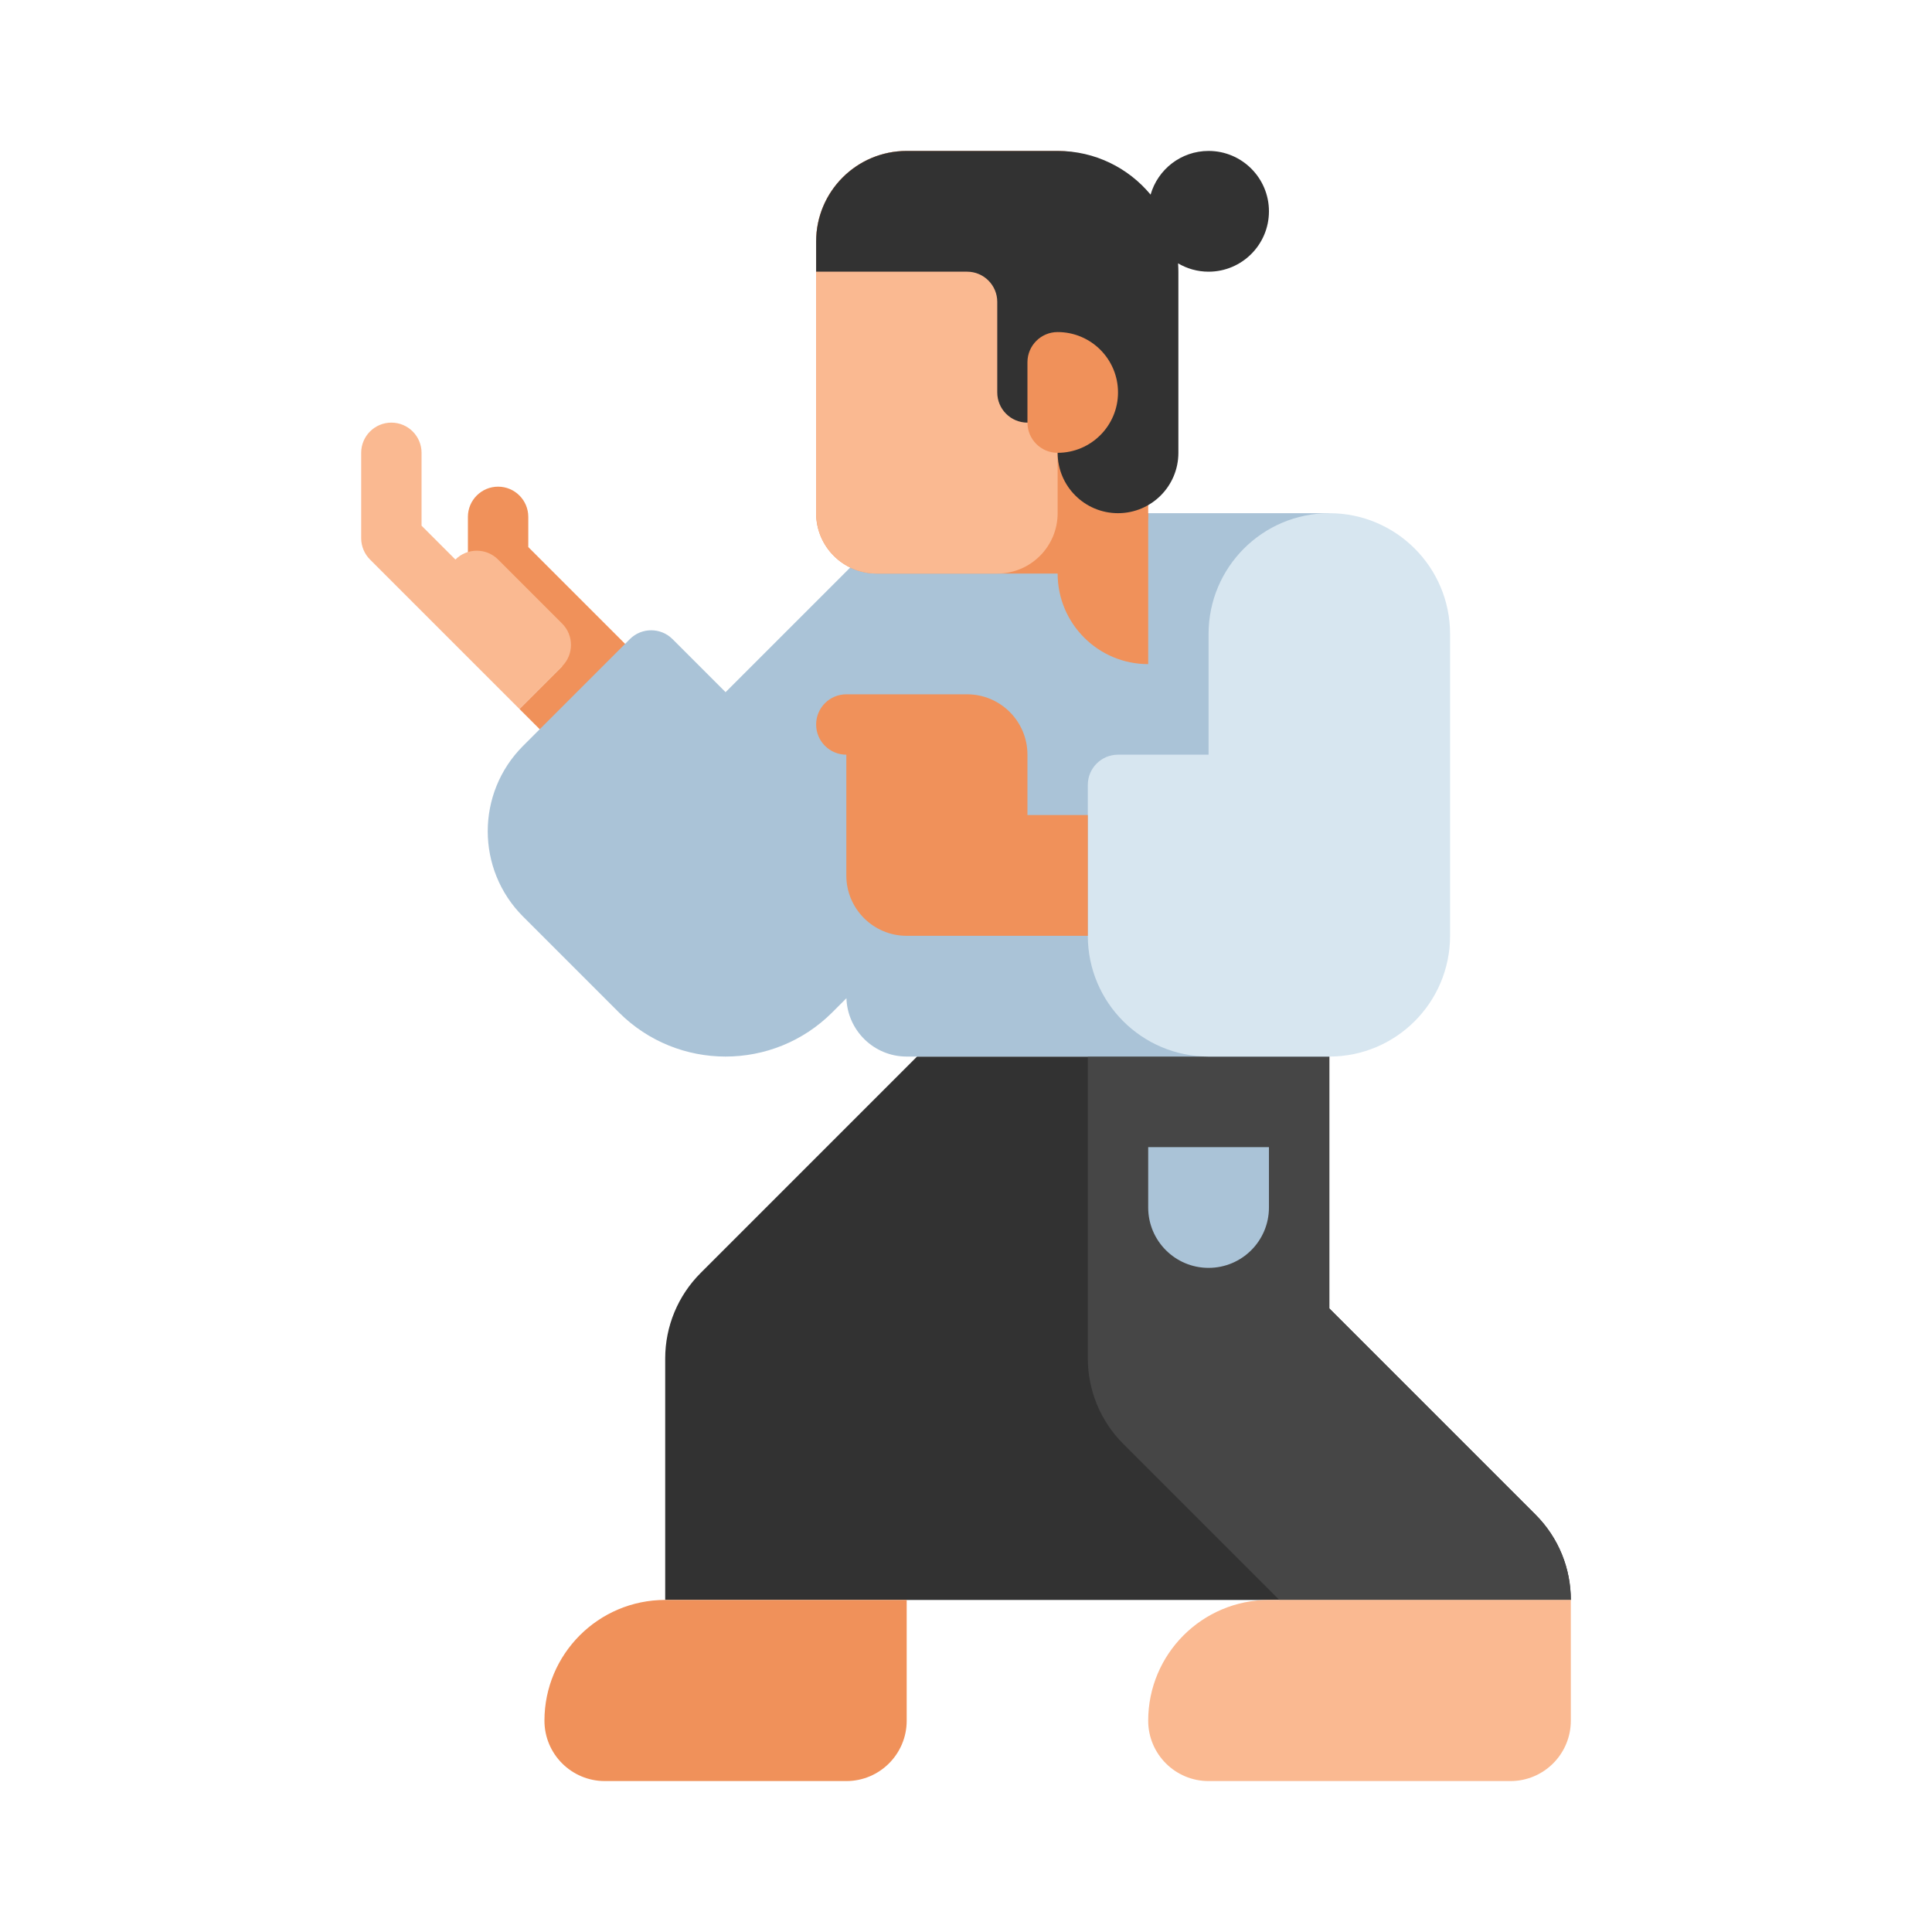 <?xml version="1.0" encoding="utf-8"?>
<!-- Generator: Adobe Illustrator 24.0.0, SVG Export Plug-In . SVG Version: 6.00 Build 0)  -->
<svg version="1.1" id="Layer_1" xmlns="http://www.w3.org/2000/svg" xmlns:xlink="http://www.w3.org/1999/xlink" x="0px" y="0px"
	 viewBox="0 0 512 512" style="enable-background:new 0 0 512 512;" xml:space="preserve">
<style type="text/css">
	.st0{fill:#5F7DBE;}
	.st1{fill:#464646;}
	.st2{fill:#323232;}
	.st3{fill:#5055A5;}
	.st4{fill:#FAA51E;}
	.st5{fill:#F0915A;}
	.st6{fill:#FAB991;}
	.st7{fill:#D7E6F0;}
	.st8{fill:#AAC3D7;}
	.st9{fill:#FAD241;}
	.st10{fill:#FFFFFF;}
	.st11{fill:#8CAAC8;}
	.st12{fill:#FFC33C;}
	.st13{fill:#F04B37;}
	.st14{fill:#FABE19;}
	.st15{fill:#F5871E;}
	.st16{fill:#FF6955;}
	.st17{fill:#BE281E;}
	.st18{fill:#FFDC37;}
	.st19{fill:#F58721;}
	.st20{fill:#58595B;}
	.st21{fill:#7D9BDC;}
	.st22{fill:#8C1E14;}
	.st23{fill:#9B9619;}
	.st24{fill:#DC7846;}
	.st25{fill:#646464;}
	.st26{fill:#FFE15A;}
	.st27{fill:#DC8700;}
	.st28{fill:#73821E;}
	.st29{fill:#F06423;}
	.st30{fill:#5A690A;}
	.st31{fill:#B4B928;}
	.st32{fill:#FBBE18;}
	.st33{fill:#F68820;}
	.st34{fill:#FBD301;}
</style>
<g>
	<path class="st5" d="M160.285,165.256c0,0-0.001-0.001-0.001-0.001L140,144.971v-8c0-4.418-3.582-8-8-8c-4.418,0-8,3.582-8,8
		v11.314c0,2.122,0.843,4.156,2.343,5.657l22.627,22.627l0,0l-11.313,11.313l11.313,11.314l22.627-22.627L160.285,165.256z"/>
	<path class="st6" d="M148.97,165.255L132,148.284c-3.124-3.124-8.189-3.124-11.313,0l-8.97-8.97V120c0-4.418-3.582-8-8-8
		s-8,3.582-8,8v22.627c0,2.122,0.843,4.156,2.343,5.657l11.313,11.314c0.001,0.001,0.002,0.002,0.003,0.003l28.282,28.281
		l11.313-11.314C152.095,173.444,152.095,168.379,148.97,165.255z"/>
	<g>
		<g>
			<g>
				<path class="st2" d="M406.911,401.373l-54.627-54.627V280H243.03l-57.373,57.373c-6.002,6.001-9.373,14.141-9.373,22.627v64h240
					C416.284,415.811,413.16,407.621,406.911,401.373z"/>
			</g>
		</g>
	</g>
	<g>
		<g>
			<g>
				<path class="st1" d="M416.284,424c0-8.19-3.124-16.379-9.373-22.627l-54.627-54.627V280c0-17.673-14.327-32-32-32
					s-32,14.327-32,32v80c0,8.487,3.371,16.626,9.373,22.627L339.03,424H416.284z"/>
			</g>
		</g>
	</g>
	<g>
		<g>
			<g>
				<path class="st5" d="M160.284,472h64c8.837,0,16-7.163,16-16v-32h-64c-17.673,0-32,14.327-32,32v0
					C144.284,464.837,151.448,472,160.284,472z"/>
			</g>
		</g>
	</g>
	<g>
		<g>
			<g>
				<path class="st6" d="M416.284,424v32c0,8.837-7.163,16-16,16h-80c-8.837,0-16-7.163-16-16v0c0-17.673,14.327-32,32-32H416.284z"
					/>
			</g>
		</g>
	</g>
	<g>
		<path class="st8" d="M239.716,136l-47.432,47.432l-14.059-14.059c-3.124-3.124-8.189-3.124-11.313,0l-28.284,28.284
			c-12.497,12.497-12.497,32.758,0,45.255L164,268.284C171.81,276.095,182.047,280,192.284,280s20.474-3.905,28.284-11.716
			l3.743-3.743c0.288,8.584,7.319,15.459,15.973,15.459h112V136H239.716z"/>
	</g>
	<g>
		<g>
			<g>
				<path class="st5" d="M304.284,176L304.284,176l0-40h-24v16C280.284,165.255,291.029,176,304.284,176z"/>
			</g>
		</g>
	</g>
	<g>
		<g>
			<g>
				<path class="st5" d="M232.284,152h56c8.837,0,16-7.163,16-16V64c0-13.255-10.745-24-24-24h-40c-13.255,0-24,10.745-24,24v72
					C216.284,144.837,223.448,152,232.284,152z"/>
			</g>
		</g>
	</g>
	<g>
		<g>
			<g>
				<path class="st6" d="M264.284,152h-32c-8.837,0-16-7.163-16-16V64c0-13.255,10.745-24,24-24h16c13.255,0,24,10.745,24,24v72
					C280.284,144.837,273.121,152,264.284,152z"/>
			</g>
		</g>
	</g>
	<path class="st2" d="M320.284,40c-7.3,0-13.446,4.894-15.366,11.576C299.048,44.505,290.192,40,280.284,40h-40
		c-13.255,0-24,10.745-24,24v8h40c4.418,0,8,3.582,8,8v24c0,4.418,3.582,8,8,8l8,0v8c0,8.837,7.164,16,16,16c8.837,0,16-7.163,16-16
		V72c0-0.743-0.034-1.478-0.084-2.209c2.374,1.395,5.131,2.209,8.084,2.209c8.837,0,16-7.163,16-16S329.121,40,320.284,40z"/>
	<g>
		<g>
			<g>
				<path class="st5" d="M280.284,120L280.284,120c-4.418,0-8-3.582-8-8V96c0-4.418,3.582-8,8-8h0c8.837,0,16,7.163,16,16v0
					C296.284,112.837,289.121,120,280.284,120z"/>
			</g>
		</g>
	</g>
	<g>
		<g>
			<g>
				<path class="st7" d="M352.284,136L352.284,136c-17.673,0-32,14.327-32,32v32h-24c-4.418,0-8,3.582-8,8v40
					c0,17.673,14.327,32,32,32h32c17.673,0,32-14.327,32-32v-80C384.284,150.327,369.957,136,352.284,136z"/>
			</g>
		</g>
	</g>
	<g>
		<g>
			<g>
				<path class="st5" d="M272.284,216v-16c0-8.837-7.164-16-16-16h-32c-4.418,0-8,3.582-8,8s3.582,8,8,8v32c0,8.837,7.164,16,16,16
					h48v-32H272.284z"/>
			</g>
		</g>
	</g>
	<g>
		<g>
			<g>
				<path class="st8" d="M320.284,336L320.284,336c-8.837,0-16-7.163-16-16v-16h32v16C336.284,328.837,329.121,336,320.284,336z"/>
			</g>
		</g>
	</g>
</g>
</svg>
